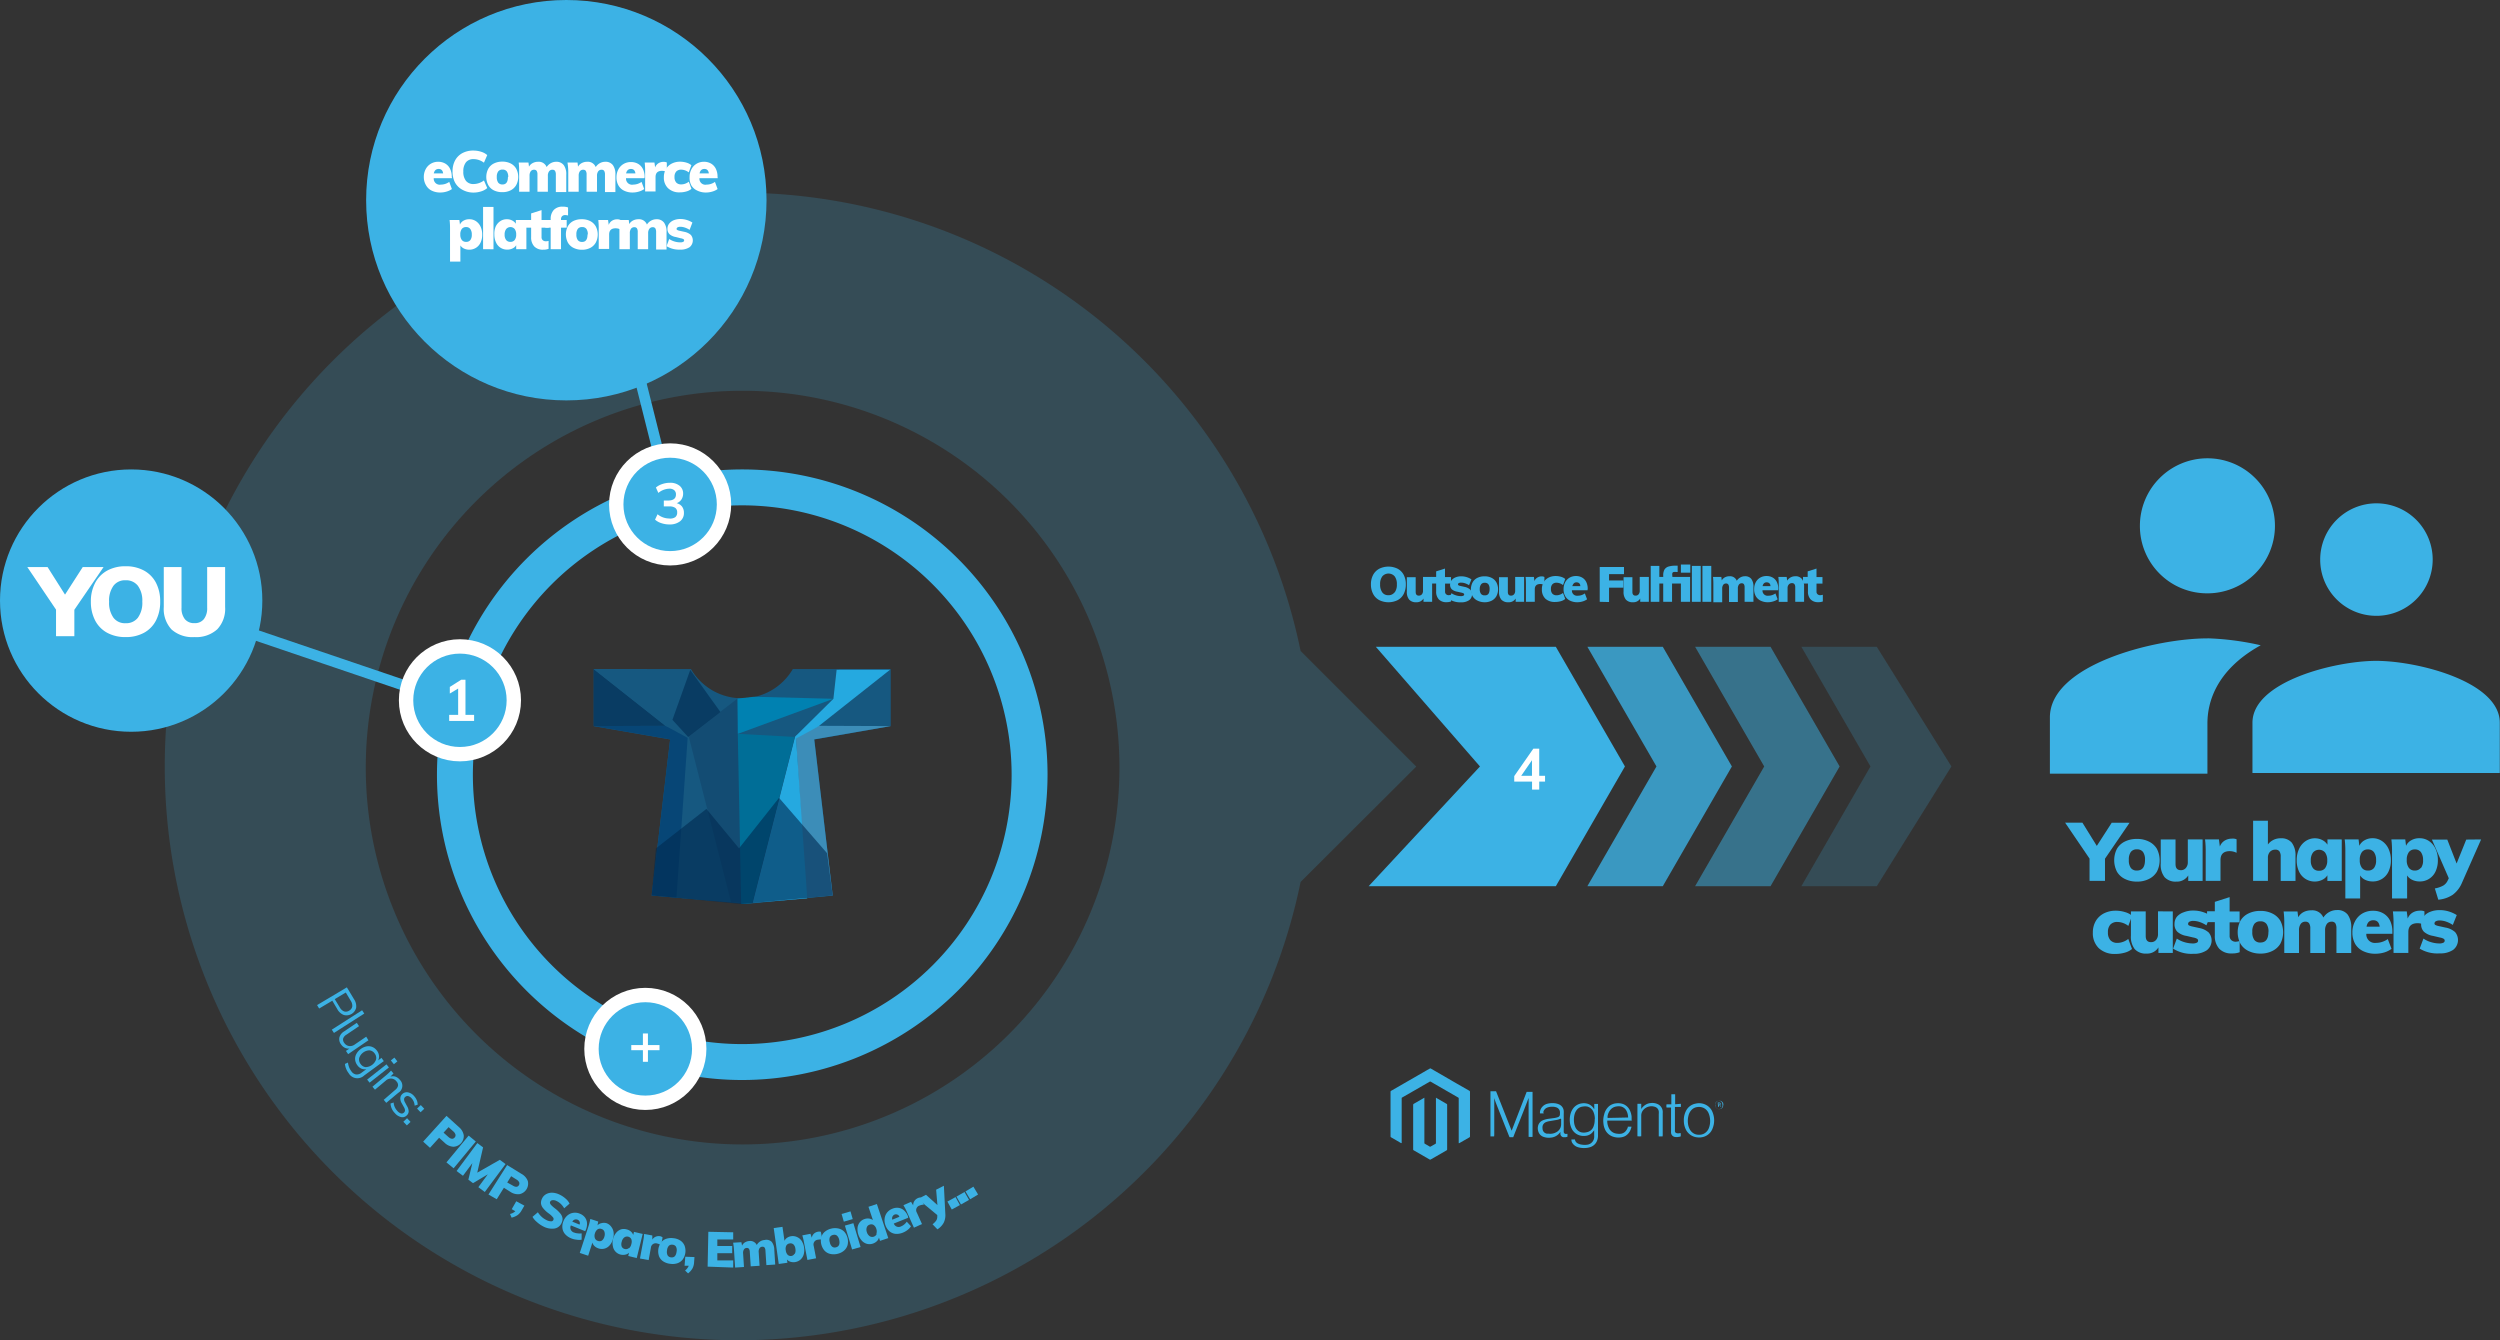 <?xml version="1.0" encoding="UTF-8" standalone="no"?>
<svg
   viewBox="0 0 348.03 186.6"
   version="1.1"
   id="svg134"
   sodipodi:docname="diagram_new.svg"
   inkscape:version="1.3 (0e150ed6c4, 2023-07-21)"
   xmlns:inkscape="http://www.inkscape.org/namespaces/inkscape"
   xmlns:sodipodi="http://sodipodi.sourceforge.net/DTD/sodipodi-0.dtd"
   xmlns="http://www.w3.org/2000/svg"
   xmlns:svg="http://www.w3.org/2000/svg"
   xmlns:rdf="http://www.w3.org/1999/02/22-rdf-syntax-ns#"
   xmlns:cc="http://creativecommons.org/ns#"
   xmlns:dc="http://purl.org/dc/elements/1.1/">
  <rect x="0" y="0" width="348.03" height="186.6" fill="#333333" stroke="none"/>
  <sodipodi:namedview
     id="namedview134"
     pagecolor="#ffffff"
     bordercolor="#000000"
     borderopacity="0.25"
     inkscape:showpageshadow="2"
     inkscape:pageopacity="0.0"
     inkscape:pagecheckerboard="0"
     inkscape:deskcolor="#d1d1d1"
     inkscape:zoom="3.8128897"
     inkscape:cx="174.015"
     inkscape:cy="93.236371"
     inkscape:window-width="1800"
     inkscape:window-height="1055"
     inkscape:window-x="-8"
     inkscape:window-y="-8"
     inkscape:window-maximized="1"
     inkscape:current-layer="Layer_1-2" />
  <defs
     id="defs1">
    <style
       id="style1">.cls-1,.cls-2,.cls-4,.cls-5,.cls-6{fill:#3cb2e5;}.cls-1{opacity:0.2;}.cls-3{fill:#fff;}.cls-4{opacity:0.8;}.cls-5{opacity:0.5;}.cls-6{stroke:#fff;stroke-miterlimit:10;stroke-width:2px;}.cls-7{fill:#165880;}.cls-8{fill:#074676;}.cls-9{fill:#3c8db8;}.cls-10{fill:#808184;}.cls-11{fill:#002a50;opacity:0.6;}.cls-12{fill:#25a9e0;}.cls-13{fill:#134c73;}.cls-14{fill:#006e97;}.cls-15{fill:#0081b1;}</style>
  </defs>
  <title
     id="title1">diagram_1</title>
  <g
     id="Layer_2"
     data-name="Layer 2">
    <g
       id="Layer_1-2"
       data-name="Layer 1">
      <path
         class="cls-1"
         d="M197.16,106.72l-16.1-16.1,0,0a79.88,79.88,0,1,0,0,32.16l0,0Zm-93.78,52.6a52.46,52.46,0,1,1,52.46-52.46A52.46,52.46,0,0,1,103.38,159.32Z"
         id="path1" />
      <circle
         class="cls-2"
         cx="18.26"
         cy="83.61"
         r="18.26"
         id="circle1" />
      <circle
         class="cls-2"
         cx="78.84"
         cy="27.87"
         r="27.87"
         id="circle2" />
      <path
         class="cls-3"
         d="M14.42,78.94l-4.07,5.95v3.68H7.8V84.87l-4-5.93H6.62l2.43,3.84,2.47-3.84Z"
         id="path2" />
      <path
         class="cls-3"
         d="M14.92,88.09a4.09,4.09,0,0,1-1.68-1.72,5.58,5.58,0,0,1-.59-2.62,5.44,5.44,0,0,1,.6-2.61,4.16,4.16,0,0,1,1.68-1.71,5.21,5.21,0,0,1,2.56-.6,5.21,5.21,0,0,1,2.56.6,4.07,4.07,0,0,1,1.67,1.71,5.54,5.54,0,0,1,.58,2.61,5.62,5.62,0,0,1-.58,2.62,4.05,4.05,0,0,1-1.67,1.72,5.22,5.22,0,0,1-2.56.6A5.26,5.26,0,0,1,14.92,88.09ZM19.19,86a3.53,3.53,0,0,0,.62-2.24,3.48,3.48,0,0,0-.62-2.22,2.06,2.06,0,0,0-1.7-.76,2,2,0,0,0-1.69.76,3.5,3.5,0,0,0-.61,2.23A3.55,3.55,0,0,0,15.8,86a2,2,0,0,0,1.69.76A2.05,2.05,0,0,0,19.19,86Z"
         id="path3" />
      <path
         class="cls-3"
         d="M23.88,87.63a4.18,4.18,0,0,1-1.08-3.12V78.94h2.47V84.6a2.42,2.42,0,0,0,.47,1.6,1.65,1.65,0,0,0,1.33.55,1.59,1.59,0,0,0,1.31-.56,2.44,2.44,0,0,0,.46-1.59V78.94h2.5v5.57a4.14,4.14,0,0,1-1.1,3.1,4.35,4.35,0,0,1-3.17,1.08A4.38,4.38,0,0,1,23.88,87.63Z"
         id="path4" />
      <path
         class="cls-3"
         d="M62.93,24.81H60.38a.84.84,0,0,0,1,.89,2,2,0,0,0,.61-.1,2.09,2.09,0,0,0,.55-.28l.37,1a2.35,2.35,0,0,1-.74.35,3,3,0,0,1-.86.13,2.66,2.66,0,0,1-1.21-.26,1.8,1.8,0,0,1-.78-.73A2.23,2.23,0,0,1,59,24.65a2.3,2.3,0,0,1,.26-1.1,1.92,1.92,0,0,1,.72-.76A2,2,0,0,1,61,22.52a1.94,1.94,0,0,1,1,.26,1.69,1.69,0,0,1,.66.73,2.51,2.51,0,0,1,.23,1.11Zm-2.54-.67h1.3q-.08-.62-.62-.62T60.39,24.13Z"
         id="path5" />
      <path
         class="cls-3"
         d="M64.34,26.4a2.5,2.5,0,0,1-1-1A3.2,3.2,0,0,1,63,23.84a3.16,3.16,0,0,1,.36-1.52,2.51,2.51,0,0,1,1-1,3.16,3.16,0,0,1,1.55-.36,3.51,3.51,0,0,1,1.08.17,2.28,2.28,0,0,1,.84.46l-.46,1.06a2.43,2.43,0,0,0-1.44-.5,1.31,1.31,0,0,0-1.06.44,2,2,0,0,0-.37,1.29,2,2,0,0,0,.37,1.3,1.3,1.3,0,0,0,1.06.44,2.43,2.43,0,0,0,1.44-.5l.46,1.06a2.31,2.31,0,0,1-.84.46,3.54,3.54,0,0,1-1.08.17A3.15,3.15,0,0,1,64.34,26.4Z"
         id="path6" />
      <path
         class="cls-3"
         d="M68.75,26.5a1.81,1.81,0,0,1-.78-.74,2.47,2.47,0,0,1,0-2.26,1.81,1.81,0,0,1,.78-.74,2.58,2.58,0,0,1,1.18-.26,2.51,2.51,0,0,1,1.17.26,1.85,1.85,0,0,1,.77.74,2.45,2.45,0,0,1,0,2.25,1.84,1.84,0,0,1-.77.74,2.5,2.5,0,0,1-1.17.26A2.58,2.58,0,0,1,68.75,26.5Zm2-1.86a1.26,1.26,0,0,0-.2-.78.7.7,0,0,0-.59-.25.72.72,0,0,0-.6.25,1.25,1.25,0,0,0-.2.78,1.27,1.27,0,0,0,.2.79.72.72,0,0,0,.6.25Q70.71,25.68,70.71,24.64Z"
         id="path7" />
      <path
         class="cls-3"
         d="M78.49,23a2.12,2.12,0,0,1,.34,1.32v2.42H77.38V24.31a1,1,0,0,0-.11-.52.41.41,0,0,0-.36-.16.55.55,0,0,0-.47.22,1,1,0,0,0-.17.63v2.21H74.82V24.31a.93.93,0,0,0-.11-.52.41.41,0,0,0-.36-.16.55.55,0,0,0-.47.22,1.05,1.05,0,0,0-.16.63v2.21H72.27V23.8a9.45,9.45,0,0,0-.06-1.17h1.36l.07.57a1.25,1.25,0,0,1,.52-.5,1.6,1.6,0,0,1,.76-.18,1.17,1.17,0,0,1,1.18.74,1.59,1.59,0,0,1,.57-.54,1.55,1.55,0,0,1,.77-.2A1.25,1.25,0,0,1,78.49,23Z"
         id="path8" />
      <path
         class="cls-3"
         d="M85.33,23a2.12,2.12,0,0,1,.34,1.32v2.42H84.22V24.31a1,1,0,0,0-.11-.52.41.41,0,0,0-.36-.16.55.55,0,0,0-.47.22,1,1,0,0,0-.17.63v2.21H81.66V24.31a.93.93,0,0,0-.11-.52.41.41,0,0,0-.36-.16.55.55,0,0,0-.47.22,1.05,1.05,0,0,0-.16.63v2.21H79.11V23.8A9.45,9.45,0,0,0,79,22.63H80.4l.07.57a1.25,1.25,0,0,1,.52-.5,1.6,1.6,0,0,1,.76-.18,1.17,1.17,0,0,1,1.18.74,1.59,1.59,0,0,1,.57-.54,1.55,1.55,0,0,1,.77-.2A1.25,1.25,0,0,1,85.33,23Z"
         id="path9" />
      <path
         class="cls-3"
         d="M89.7,24.81H87.15a.84.84,0,0,0,1,.89,2,2,0,0,0,.61-.1,2.09,2.09,0,0,0,.55-.28l.37,1a2.35,2.35,0,0,1-.74.35,3,3,0,0,1-.86.13,2.66,2.66,0,0,1-1.21-.26,1.8,1.8,0,0,1-.78-.73,2.23,2.23,0,0,1-.27-1.12,2.3,2.3,0,0,1,.26-1.1,1.92,1.92,0,0,1,.72-.76,2,2,0,0,1,1.05-.27,1.94,1.94,0,0,1,1,.26,1.69,1.69,0,0,1,.66.73,2.51,2.51,0,0,1,.23,1.11Zm-2.54-.67h1.3q-.08-.62-.62-.62T87.16,24.13Z"
         id="path10" />
      <path
         class="cls-3"
         d="M92.83,22.62v1.32a1.57,1.57,0,0,0-.66-.16q-.91,0-.91.87v2H89.81V23.8a9.45,9.45,0,0,0-.06-1.17h1.36l.09.68a1.13,1.13,0,0,1,.46-.58,1.33,1.33,0,0,1,.72-.2A1,1,0,0,1,92.83,22.62Z"
         id="path11" />
      <path
         class="cls-3"
         d="M93,26.2a2,2,0,0,1-.58-1.53,2.2,2.2,0,0,1,.28-1.13,2,2,0,0,1,.8-.76,2.52,2.52,0,0,1,1.18-.27,3,3,0,0,1,.88.13,1.87,1.87,0,0,1,.69.36l-.37,1a1.7,1.7,0,0,0-.5-.28,1.62,1.62,0,0,0-.55-.1.9.9,0,0,0-.69.26,1.08,1.08,0,0,0-.24.76,1.1,1.1,0,0,0,.24.77.9.9,0,0,0,.7.26,1.59,1.59,0,0,0,.55-.1,1.72,1.72,0,0,0,.5-.28l.37,1a1.82,1.82,0,0,1-.7.36,3.26,3.26,0,0,1-.93.13A2.24,2.24,0,0,1,93,26.2Z"
         id="path12" />
      <path
         class="cls-3"
         d="M99.92,24.81H97.37a.83.83,0,0,0,1,.89,1.94,1.94,0,0,0,.61-.1,2.09,2.09,0,0,0,.55-.28l.37,1a2.34,2.34,0,0,1-.74.35,3,3,0,0,1-.86.13A2.67,2.67,0,0,1,97,26.5a1.81,1.81,0,0,1-.78-.73A2.24,2.24,0,0,1,96,24.65a2.28,2.28,0,0,1,.26-1.1,1.91,1.91,0,0,1,.72-.76A2,2,0,0,1,98,22.52a1.94,1.94,0,0,1,1,.26,1.7,1.7,0,0,1,.66.73,2.51,2.51,0,0,1,.23,1.11Zm-2.54-.67h1.3q-.08-.62-.62-.62T97.39,24.13Z"
         id="path13" />
      <path
         class="cls-3"
         d="M66.26,30.79a1.84,1.84,0,0,1,.64.76,2.58,2.58,0,0,1,.23,1.12,2.52,2.52,0,0,1-.23,1.1,1.7,1.7,0,0,1-.64.73,1.72,1.72,0,0,1-.94.26,1.68,1.68,0,0,1-.73-.16,1.17,1.17,0,0,1-.5-.44v2.26H62.65V31.8a9.66,9.66,0,0,0-.06-1.17h1.36l.08.63a1.18,1.18,0,0,1,.5-.54,1.56,1.56,0,0,1,.8-.2A1.64,1.64,0,0,1,66.26,30.79Zm-.78,2.63a1.2,1.2,0,0,0,.2-.75,1.29,1.29,0,0,0-.2-.78.69.69,0,0,0-.59-.28.72.72,0,0,0-.6.26,1.24,1.24,0,0,0-.21.78,1.2,1.2,0,0,0,.21.76.72.72,0,0,0,.6.26A.7.7,0,0,0,65.48,33.42Z"
         id="path14" />
      <path
         class="cls-3"
         d="M67.25,34.69V28.81H68.7v5.89Z"
         id="path15" />
      <path
         class="cls-3"
         d="M73.28,30.63v4.06H71.86v-.55a1.2,1.2,0,0,1-.51.45,1.66,1.66,0,0,1-.74.16,1.67,1.67,0,0,1-1.56-1,2.53,2.53,0,0,1-.23-1.1A2.58,2.58,0,0,1,69,31.55a1.84,1.84,0,0,1,.64-.76,1.62,1.62,0,0,1,.92-.27,1.57,1.57,0,0,1,.73.17,1.31,1.31,0,0,1,.52.46v-.52Zm-1.63,2.78a1.2,1.2,0,0,0,.21-.76,1.24,1.24,0,0,0-.21-.77.78.78,0,0,0-1.18,0,1.24,1.24,0,0,0-.22.78,1.17,1.17,0,0,0,.21.75.72.72,0,0,0,.6.26A.71.71,0,0,0,71.65,33.41Z"
         id="path16" />
      <path
         class="cls-3"
         d="M76.37,33.54v1.1a2,2,0,0,1-.75.12,1.62,1.62,0,0,1-1.25-.46A1.83,1.83,0,0,1,73.94,33V31.69h-.76V30.63h.76v-.92l1.45-.46v1.38h1v1.06h-1V33a.55.55,0,0,0,.17.44.64.64,0,0,0,.43.15A2.06,2.06,0,0,0,76.37,33.54Z"
         id="path17" />
      <path
         class="cls-3"
         d="M78.27,30.08a.57.57,0,0,0-.17.45v.1h.79v1.06h-.79v3H76.66v-3h-.74V30.63h.74v-.11a1.83,1.83,0,0,1,.43-1.29,1.61,1.61,0,0,1,1.24-.46,2.12,2.12,0,0,1,.75.11V30a1.72,1.72,0,0,0-.38-.06A.62.62,0,0,0,78.27,30.08Z"
         id="path18" />
      <path
         class="cls-3"
         d="M79.83,34.5a1.82,1.82,0,0,1-.78-.74,2.48,2.48,0,0,1,0-2.26,1.82,1.82,0,0,1,.78-.74A2.58,2.58,0,0,1,81,30.52a2.51,2.51,0,0,1,1.17.26,1.86,1.86,0,0,1,.77.74,2.46,2.46,0,0,1,0,2.25,1.85,1.85,0,0,1-.77.74,2.5,2.5,0,0,1-1.17.26A2.58,2.58,0,0,1,79.83,34.5Zm2-1.86a1.26,1.26,0,0,0-.2-.78.7.7,0,0,0-.59-.25.72.72,0,0,0-.6.25,1.24,1.24,0,0,0-.2.78,1.26,1.26,0,0,0,.2.79.72.72,0,0,0,.6.25Q81.79,33.68,81.79,32.64Z"
         id="path19" />
      <path
         class="cls-3"
         d="M86.37,30.62v1.32a1.57,1.57,0,0,0-.66-.16q-.91,0-.91.87v2H83.35V31.8a9.45,9.45,0,0,0-.06-1.17h1.36l.09.68a1.13,1.13,0,0,1,.46-.58,1.33,1.33,0,0,1,.72-.2A1,1,0,0,1,86.37,30.62Z"
         id="path20" />
      <path
         class="cls-3"
         d="M92.45,31a2.12,2.12,0,0,1,.34,1.32v2.42H91.34V32.31a1,1,0,0,0-.11-.52.41.41,0,0,0-.36-.16.55.55,0,0,0-.47.22,1,1,0,0,0-.17.63v2.21H88.78V32.31a.93.93,0,0,0-.11-.52.41.41,0,0,0-.36-.16.55.55,0,0,0-.47.22,1.05,1.05,0,0,0-.16.63v2.21H86.23V31.8a9.45,9.45,0,0,0-.06-1.17h1.36l.07.57a1.25,1.25,0,0,1,.52-.5,1.6,1.6,0,0,1,.76-.18,1.17,1.17,0,0,1,1.18.74,1.59,1.59,0,0,1,.57-.54,1.55,1.55,0,0,1,.77-.2A1.25,1.25,0,0,1,92.45,31Z"
         id="path21" />
      <path
         class="cls-3"
         d="M92.79,34.27l.37-1a2.66,2.66,0,0,0,.74.35,2.86,2.86,0,0,0,.82.12.84.84,0,0,0,.38-.07.22.22,0,0,0,.14-.2.21.21,0,0,0-.1-.18,1.12,1.12,0,0,0-.38-.12L94.1,33a1.75,1.75,0,0,1-.9-.4,1,1,0,0,1-.28-.76,1.12,1.12,0,0,1,.23-.7,1.53,1.53,0,0,1,.64-.48,2.45,2.45,0,0,1,.95-.17,3,3,0,0,1,.86.13,3.24,3.24,0,0,1,.79.36L96,32a2.84,2.84,0,0,0-.66-.32,2,2,0,0,0-.63-.11.77.77,0,0,0-.38.08.24.24,0,0,0-.14.22.16.16,0,0,0,.08.14,1.15,1.15,0,0,0,.3.11l.68.15a1.89,1.89,0,0,1,.93.44A1.21,1.21,0,0,1,96,34.41a2.21,2.21,0,0,1-1.32.34A3.32,3.32,0,0,1,92.79,34.27Z"
         id="path22" />
      <path
         class="cls-2"
         d="M296.46,114.54l-3.42,5v3.09h-2.15v-3.1l-3.4-5h2.41l2,3.23,2.08-3.23Z"
         id="path23" />
      <path
         class="cls-2"
         d="M295.81,122.36a2.58,2.58,0,0,1-1.1-1,3.52,3.52,0,0,1,0-3.21,2.59,2.59,0,0,1,1.1-1,3.67,3.67,0,0,1,1.68-.36,3.57,3.57,0,0,1,1.67.37,2.64,2.64,0,0,1,1.1,1,3.49,3.49,0,0,1,0,3.2,2.64,2.64,0,0,1-1.1,1,3.57,3.57,0,0,1-1.67.37A3.66,3.66,0,0,1,295.81,122.36Zm2.8-2.65a1.8,1.8,0,0,0-.28-1.11,1,1,0,0,0-.84-.36,1,1,0,0,0-.85.36,1.78,1.78,0,0,0-.28,1.11,1.8,1.8,0,0,0,.28,1.12,1,1,0,0,0,.85.36Q298.61,121.19,298.61,119.71Z"
         id="path24" />
      <path
         class="cls-2"
         d="M306.63,116.86v5.78h-2v-.77a1.84,1.84,0,0,1-1.65.86,2.07,2.07,0,0,1-1.64-.61,2.78,2.78,0,0,1-.54-1.88v-3.38h2.06v3.43q0,.85.74.85a.88.88,0,0,0,.7-.31,1.2,1.2,0,0,0,.27-.82v-3.16Z"
         id="path25" />
      <path
         class="cls-2"
         d="M311.36,116.84v1.88a2.22,2.22,0,0,0-.94-.23q-1.3,0-1.3,1.24v2.9h-2.06v-4.12a13.53,13.53,0,0,0-.09-1.66h1.93l.13,1a1.61,1.61,0,0,1,.66-.82,1.89,1.89,0,0,1,1-.28A1.37,1.37,0,0,1,311.36,116.84Z"
         id="path26" />
      <path
         class="cls-2"
         d="M319.05,117.32a2.92,2.92,0,0,1,.51,1.87v3.45H317.5v-3.36a1.26,1.26,0,0,0-.18-.77.68.68,0,0,0-.57-.23,1,1,0,0,0-.75.31,1.18,1.18,0,0,0-.28.82v3.22h-2.06v-8.37h2.06v3.3a2.17,2.17,0,0,1,1.81-.86A1.86,1.86,0,0,1,319.05,117.32Z"
         id="path27" />
      <path
         class="cls-2"
         d="M326,116.86v5.78h-2v-.79a1.7,1.7,0,0,1-.73.64,2.35,2.35,0,0,1-1,.23,2.38,2.38,0,0,1-2.22-1.4,3.59,3.59,0,0,1-.32-1.56,3.66,3.66,0,0,1,.33-1.59,2.61,2.61,0,0,1,.91-1.08,2.31,2.31,0,0,1,1.31-.39,2.22,2.22,0,0,1,1,.24,1.86,1.86,0,0,1,.73.65v-.74Zm-2.32,4a1.71,1.71,0,0,0,.3-1.08,1.76,1.76,0,0,0-.3-1.1,1.11,1.11,0,0,0-1.68,0,1.77,1.77,0,0,0-.31,1.11,1.67,1.67,0,0,0,.3,1.06,1,1,0,0,0,.85.37A1,1,0,0,0,323.72,120.81Z"
         id="path28" />
      <path
         class="cls-2"
         d="M331.6,117.08a2.61,2.61,0,0,1,.91,1.08,3.67,3.67,0,0,1,.33,1.59,3.59,3.59,0,0,1-.32,1.56,2.38,2.38,0,0,1-2.24,1.4,2.38,2.38,0,0,1-1-.22,1.66,1.66,0,0,1-.72-.62v3.21h-2.06v-6.57a13.53,13.53,0,0,0-.09-1.66h1.93l.11.9a1.68,1.68,0,0,1,.72-.77,2.22,2.22,0,0,1,1.14-.29A2.32,2.32,0,0,1,331.6,117.08Zm-1.1,3.74a1.71,1.71,0,0,0,.28-1.07,1.84,1.84,0,0,0-.29-1.11,1,1,0,0,0-.84-.39,1,1,0,0,0-.85.38,1.76,1.76,0,0,0-.29,1.1,1.71,1.71,0,0,0,.29,1.08,1,1,0,0,0,.85.38A1,1,0,0,0,330.5,120.82Z"
         id="path29" />
      <path
         class="cls-2"
         d="M338.14,117.08a2.61,2.61,0,0,1,.91,1.08,3.67,3.67,0,0,1,.33,1.59,3.59,3.59,0,0,1-.32,1.56,2.38,2.38,0,0,1-2.24,1.4,2.38,2.38,0,0,1-1-.22,1.66,1.66,0,0,1-.72-.62v3.21H333v-6.57a13.53,13.53,0,0,0-.09-1.66h1.93l.11.9a1.68,1.68,0,0,1,.72-.77,2.22,2.22,0,0,1,1.14-.29A2.32,2.32,0,0,1,338.14,117.08Zm-1.1,3.74a1.71,1.71,0,0,0,.28-1.07,1.84,1.84,0,0,0-.29-1.11,1,1,0,0,0-.84-.39,1,1,0,0,0-.85.38,1.76,1.76,0,0,0-.29,1.1,1.71,1.71,0,0,0,.29,1.08,1,1,0,0,0,.85.38A1,1,0,0,0,337,120.82Z"
         id="path30" />
      <path
         class="cls-2"
         d="M345.4,116.86l-2.65,6a4,4,0,0,1-1.31,1.71,4.28,4.28,0,0,1-2,.68l-.48-1.57a3.67,3.67,0,0,0,1.19-.41,1.58,1.58,0,0,0,.6-.69l.15-.32-2.35-5.38h2.14l1.3,3.33,1.34-3.33Z"
         id="path31" />
      <path
         class="cls-2"
         d="M292.18,132a2.87,2.87,0,0,1-.83-2.17,3.14,3.14,0,0,1,.4-1.6,2.77,2.77,0,0,1,1.13-1.07,3.58,3.58,0,0,1,1.68-.38,4.26,4.26,0,0,1,1.25.19,2.65,2.65,0,0,1,1,.51l-.52,1.42a2.43,2.43,0,0,0-.72-.4,2.3,2.3,0,0,0-.78-.15,1.28,1.28,0,0,0-1,.36,1.53,1.53,0,0,0-.34,1.08,1.57,1.57,0,0,0,.34,1.1,1.28,1.28,0,0,0,1,.37,2.26,2.26,0,0,0,.78-.15,2.45,2.45,0,0,0,.71-.4l.52,1.4a2.6,2.6,0,0,1-1,.51,4.7,4.7,0,0,1-1.33.18A3.19,3.19,0,0,1,292.18,132Z"
         id="path32" />
      <path
         class="cls-2"
         d="M302.48,126.88v5.78h-2v-.77a1.84,1.84,0,0,1-1.65.86,2.07,2.07,0,0,1-1.64-.61,2.78,2.78,0,0,1-.54-1.88v-3.38h2.06v3.43q0,.85.74.85a.88.88,0,0,0,.7-.31,1.2,1.2,0,0,0,.27-.82v-3.16Z"
         id="path33" />
      <path
         class="cls-2"
         d="M302.52,132.06l.52-1.4a3.74,3.74,0,0,0,1.06.5,4.06,4.06,0,0,0,1.16.18,1.2,1.2,0,0,0,.55-.1.31.31,0,0,0,.19-.29.3.3,0,0,0-.14-.26,1.62,1.62,0,0,0-.54-.18l-.93-.22a2.51,2.51,0,0,1-1.28-.58,1.47,1.47,0,0,1-.39-1.09,1.59,1.59,0,0,1,.33-1A2.17,2.17,0,0,1,304,127a3.47,3.47,0,0,1,1.35-.24,4.23,4.23,0,0,1,1.23.18,4.57,4.57,0,0,1,1.13.51l-.55,1.37a4.07,4.07,0,0,0-.93-.46,2.84,2.84,0,0,0-.9-.16,1.11,1.11,0,0,0-.53.11.34.34,0,0,0-.19.31.23.23,0,0,0,.11.2,1.61,1.61,0,0,0,.43.15l1,.22a2.69,2.69,0,0,1,1.33.63,1.72,1.72,0,0,1-.27,2.47,3.14,3.14,0,0,1-1.87.49A4.73,4.73,0,0,1,302.52,132.06Z"
         id="path34" />
      <path
         class="cls-2"
         d="M311.79,131v1.56a2.86,2.86,0,0,1-1.07.17,2.3,2.3,0,0,1-1.78-.66,2.6,2.6,0,0,1-.61-1.83v-1.87h-1.08v-1.51h1.08v-1.31l2.06-.66v2h1.39v1.51h-1.39v1.87a.77.77,0,0,0,.25.62.9.9,0,0,0,.61.21A2.9,2.9,0,0,0,311.79,131Z"
         id="path35" />
      <path
         class="cls-2"
         d="M313,132.38a2.58,2.58,0,0,1-1.1-1,3.52,3.52,0,0,1,0-3.21,2.59,2.59,0,0,1,1.1-1,3.67,3.67,0,0,1,1.68-.36,3.57,3.57,0,0,1,1.67.37,2.64,2.64,0,0,1,1.1,1,3.49,3.49,0,0,1,0,3.2,2.64,2.64,0,0,1-1.1,1,3.57,3.57,0,0,1-1.67.37A3.66,3.66,0,0,1,313,132.38Zm2.8-2.65a1.8,1.8,0,0,0-.28-1.11,1,1,0,0,0-.84-.36,1,1,0,0,0-.85.36,1.78,1.78,0,0,0-.28,1.11,1.8,1.8,0,0,0,.28,1.12,1,1,0,0,0,.85.36Q315.79,131.21,315.79,129.73Z"
         id="path36" />
      <path
         class="cls-2"
         d="M326.84,127.34a3,3,0,0,1,.48,1.88v3.45h-2.06v-3.39a1.37,1.37,0,0,0-.15-.74.58.58,0,0,0-.52-.23.79.79,0,0,0-.67.32,1.47,1.47,0,0,0-.24.9v3.14h-2.06v-3.39a1.32,1.32,0,0,0-.16-.74.58.58,0,0,0-.51-.23.77.77,0,0,0-.67.32,1.49,1.49,0,0,0-.23.9v3.14H318v-4.12a13.53,13.53,0,0,0-.09-1.66h1.93l.1.81a1.78,1.78,0,0,1,.73-.72,2.28,2.28,0,0,1,1.09-.25,1.66,1.66,0,0,1,1.68,1,2.28,2.28,0,0,1,.81-.76,2.21,2.21,0,0,1,1.1-.28A1.77,1.77,0,0,1,326.84,127.34Z"
         id="path37" />
      <path
         class="cls-2"
         d="M333.05,130h-3.63a1.19,1.19,0,0,0,1.35,1.26,2.75,2.75,0,0,0,.86-.14,2.91,2.91,0,0,0,.78-.39l.52,1.36a3.34,3.34,0,0,1-1,.5,4.32,4.32,0,0,1-1.23.18,3.79,3.79,0,0,1-1.72-.36,2.57,2.57,0,0,1-1.11-1,3.17,3.17,0,0,1-.39-1.6,3.25,3.25,0,0,1,.37-1.56,2.7,2.7,0,0,1,1-1.07,2.88,2.88,0,0,1,1.5-.39,2.77,2.77,0,0,1,1.43.36,2.4,2.4,0,0,1,.94,1,3.56,3.56,0,0,1,.33,1.58Zm-3.61-1h1.84q-.11-.89-.89-.89T329.45,129Z"
         id="path38" />
      <path
         class="cls-2"
         d="M337.51,126.87v1.88a2.22,2.22,0,0,0-.94-.23q-1.3,0-1.3,1.24v2.9h-2.06v-4.12a13.53,13.53,0,0,0-.09-1.66h1.93l.13,1a1.61,1.61,0,0,1,.66-.82,1.89,1.89,0,0,1,1-.28A1.37,1.37,0,0,1,337.51,126.87Z"
         id="path39" />
      <path
         class="cls-2"
         d="M336.85,132.06l.52-1.4a3.74,3.74,0,0,0,1.06.5,4.06,4.06,0,0,0,1.16.18,1.2,1.2,0,0,0,.55-.1.31.31,0,0,0,.19-.29.3.3,0,0,0-.14-.26,1.62,1.62,0,0,0-.54-.18l-.93-.22a2.51,2.51,0,0,1-1.28-.58,1.47,1.47,0,0,1-.39-1.09,1.59,1.59,0,0,1,.33-1,2.17,2.17,0,0,1,.92-.68,3.47,3.47,0,0,1,1.35-.24,4.23,4.23,0,0,1,1.23.18,4.57,4.57,0,0,1,1.13.51l-.55,1.37a4.07,4.07,0,0,0-.93-.46,2.84,2.84,0,0,0-.9-.16,1.11,1.11,0,0,0-.53.11.34.34,0,0,0-.19.31.23.23,0,0,0,.11.2,1.61,1.61,0,0,0,.43.15l1,.22a2.69,2.69,0,0,1,1.33.63,1.72,1.72,0,0,1-.27,2.47,3.14,3.14,0,0,1-1.87.49A4.73,4.73,0,0,1,336.85,132.06Z"
         id="path40" />
      <path
         class="cls-2"
         d="M192,83.54a2.05,2.05,0,0,1-.85-.87,2.81,2.81,0,0,1-.3-1.32,2.75,2.75,0,0,1,.3-1.31,2.1,2.1,0,0,1,.85-.86,2.9,2.9,0,0,1,2.58,0,2.05,2.05,0,0,1,.84.86,2.79,2.79,0,0,1,.29,1.31,2.83,2.83,0,0,1-.29,1.32,2,2,0,0,1-.84.87,2.91,2.91,0,0,1-2.58,0Zm2.15-1.06a1.78,1.78,0,0,0,.31-1.13,1.75,1.75,0,0,0-.31-1.12,1.14,1.14,0,0,0-1.71,0,1.77,1.77,0,0,0-.31,1.12,1.79,1.79,0,0,0,.31,1.13,1,1,0,0,0,.85.38A1,1,0,0,0,194.12,82.48Z"
         id="path41" />
      <path
         class="cls-2"
         d="M199.37,80.32v3.46h-1.2v-.46a1.1,1.1,0,0,1-1,.52,1.24,1.24,0,0,1-1-.37,1.66,1.66,0,0,1-.32-1.12v-2h1.23v2.06q0,.51.44.51a.53.53,0,0,0,.42-.18.72.72,0,0,0,.16-.49V80.32Z"
         id="path42" />
      <path
         class="cls-2"
         d="M202,82.8v.93a1.71,1.71,0,0,1-.64.1,1.38,1.38,0,0,1-1.07-.4,1.55,1.55,0,0,1-.36-1.1V81.23h-.65v-.91h.65v-.78l1.23-.39v1.18H202v.91h-.83v1.12a.46.46,0,0,0,.15.37.54.54,0,0,0,.36.13A1.75,1.75,0,0,0,202,82.8Z"
         id="path43" />
      <path
         class="cls-2"
         d="M201.75,83.42l.31-.84a2.27,2.27,0,0,0,.63.3,2.43,2.43,0,0,0,.69.11.71.71,0,0,0,.33-.06.19.19,0,0,0,.12-.17.18.18,0,0,0-.08-.15,1,1,0,0,0-.32-.11l-.56-.13a1.5,1.5,0,0,1-.77-.34.88.88,0,0,1-.23-.65,1,1,0,0,1,.2-.59,1.3,1.3,0,0,1,.55-.41,2.08,2.08,0,0,1,.81-.15,2.54,2.54,0,0,1,.74.11,2.73,2.73,0,0,1,.67.31l-.33.82a2.44,2.44,0,0,0-.56-.27,1.7,1.7,0,0,0-.54-.09.66.66,0,0,0-.32.06.2.2,0,0,0-.12.19.13.13,0,0,0,.07.12.94.94,0,0,0,.26.09l.58.13a1.6,1.6,0,0,1,.79.38,1,1,0,0,1-.16,1.48,1.88,1.88,0,0,1-1.12.29A2.83,2.83,0,0,1,201.75,83.42Z"
         id="path44" />
      <path
         class="cls-2"
         d="M205.7,83.62A1.55,1.55,0,0,1,205,83a2.1,2.1,0,0,1,0-1.92,1.55,1.55,0,0,1,.66-.63,2.21,2.21,0,0,1,1-.22,2.13,2.13,0,0,1,1,.22,1.58,1.58,0,0,1,.66.63,2.09,2.09,0,0,1,0,1.91,1.58,1.58,0,0,1-.66.63,2.13,2.13,0,0,1-1,.22A2.21,2.21,0,0,1,205.7,83.62ZM207.37,82a1.08,1.08,0,0,0-.17-.66.6.6,0,0,0-.5-.21.61.61,0,0,0-.51.21A1.06,1.06,0,0,0,206,82a1.07,1.07,0,0,0,.17.67.61.61,0,0,0,.51.21Q207.37,82.92,207.37,82Z"
         id="path45" />
      <path
         class="cls-2"
         d="M212.17,80.32v3.46H211v-.46a1.1,1.1,0,0,1-1,.52,1.24,1.24,0,0,1-1-.37,1.66,1.66,0,0,1-.32-1.12v-2h1.23v2.06q0,.51.44.51a.53.53,0,0,0,.42-.18.72.72,0,0,0,.16-.49V80.32Z"
         id="path46" />
      <path
         class="cls-2"
         d="M215,80.32v1.12a1.33,1.33,0,0,0-.56-.14q-.78,0-.78.74v1.74h-1.23V81.32a8.13,8.13,0,0,0-.05-1h1.16l.07.58a1,1,0,0,1,.4-.49,1.12,1.12,0,0,1,.61-.17A.82.82,0,0,1,215,80.32Z"
         id="path47" />
      <path
         class="cls-2"
         d="M215.15,83.36a1.72,1.72,0,0,1-.5-1.3,1.87,1.87,0,0,1,.24-1,1.65,1.65,0,0,1,.68-.64,2.14,2.14,0,0,1,1-.23,2.57,2.57,0,0,1,.75.11,1.57,1.57,0,0,1,.58.3l-.31.85a1.44,1.44,0,0,0-.43-.24,1.39,1.39,0,0,0-.47-.09.76.76,0,0,0-.58.22.91.91,0,0,0-.2.65.93.93,0,0,0,.2.66.76.76,0,0,0,.59.22,1.34,1.34,0,0,0,.47-.09,1.45,1.45,0,0,0,.42-.24l.31.84a1.56,1.56,0,0,1-.6.31,2.78,2.78,0,0,1-.79.11A1.91,1.91,0,0,1,215.15,83.36Z"
         id="path48" />
      <path
         class="cls-2"
         d="M221,82.17h-2.17a.71.71,0,0,0,.81.76,1.64,1.64,0,0,0,.52-.08,1.78,1.78,0,0,0,.47-.24l.31.82a2,2,0,0,1-.63.3,2.56,2.56,0,0,1-.74.11,2.28,2.28,0,0,1-1-.22,1.55,1.55,0,0,1-.67-.62,1.9,1.9,0,0,1-.23-1,2,2,0,0,1,.22-.94,1.63,1.63,0,0,1,.61-.64,1.73,1.73,0,0,1,.9-.23,1.66,1.66,0,0,1,.86.22,1.44,1.44,0,0,1,.57.62,2.14,2.14,0,0,1,.2.94Zm-2.16-.57H220c0-.35-.22-.53-.53-.53S219,81.25,218.88,81.6Z"
         id="path49" />
      <path
         class="cls-2"
         d="M222.7,83.78V78.93h3.38v1H224v.88h2v1h-2v2Z"
         id="path50" />
      <path
         class="cls-2"
         d="M229.54,80.32v3.46h-1.2v-.46a1.1,1.1,0,0,1-1,.52,1.24,1.24,0,0,1-1-.37,1.66,1.66,0,0,1-.32-1.12v-2h1.23v2.06q0,.51.44.51a.53.53,0,0,0,.42-.18.72.72,0,0,0,.16-.49V80.32Z"
         id="path51" />
      <path
         class="cls-2"
         d="M229.8,83.78v-5H231v5Z"
         id="path52" />
      <path
         class="cls-2"
         d="M232.82,80.32h2.46v3.46H234V81.23h-1.23v2.55h-1.23V81.23h-.65v-.91h.65v-.21a1.65,1.65,0,0,1,.17-.81,1,1,0,0,1,.54-.42,3.2,3.2,0,0,1,1-.13h.3v.88h-.16a1.44,1.44,0,0,0-.41,0,.26.26,0,0,0-.17.16,1.05,1.05,0,0,0,0,.37ZM234,78.59h1.31v1.13H234Z"
         id="path53" />
      <path
         class="cls-2"
         d="M235.53,83.78v-5h1.23v5Z"
         id="path54" />
      <path
         class="cls-2"
         d="M237,83.78v-5h1.23v5Z"
         id="path55" />
      <path
         class="cls-2"
         d="M243.81,80.6a1.8,1.8,0,0,1,.29,1.12v2.06h-1.23v-2a.82.82,0,0,0-.09-.44.35.35,0,0,0-.31-.14.47.47,0,0,0-.4.19.89.89,0,0,0-.14.54v1.88h-1.23v-2a.79.79,0,0,0-.1-.44.35.35,0,0,0-.31-.14.46.46,0,0,0-.4.19.9.9,0,0,0-.14.54v1.88h-1.23V81.32a8.13,8.13,0,0,0-.05-1h1.16l.06.48a1.06,1.06,0,0,1,.44-.43,1.37,1.37,0,0,1,.65-.15,1,1,0,0,1,1,.63,1.36,1.36,0,0,1,.49-.46,1.31,1.31,0,0,1,.66-.17A1.06,1.06,0,0,1,243.81,80.6Z"
         id="path56" />
      <path
         class="cls-2"
         d="M247.53,82.17h-2.17a.71.71,0,0,0,.81.76,1.64,1.64,0,0,0,.52-.08,1.78,1.78,0,0,0,.47-.24l.31.82a2,2,0,0,1-.63.3,2.56,2.56,0,0,1-.74.11,2.28,2.28,0,0,1-1-.22,1.55,1.55,0,0,1-.67-.62,1.9,1.9,0,0,1-.23-1,2,2,0,0,1,.22-.94,1.63,1.63,0,0,1,.61-.64,1.73,1.73,0,0,1,.9-.23,1.66,1.66,0,0,1,.86.22,1.44,1.44,0,0,1,.57.62,2.14,2.14,0,0,1,.2.94Zm-2.16-.57h1.1c0-.35-.22-.53-.53-.53S245.45,81.25,245.37,81.6Z"
         id="path57" />
      <path
         class="cls-2"
         d="M250.85,80.6a1.75,1.75,0,0,1,.3,1.12v2.06h-1.23v-2a.76.76,0,0,0-.11-.46.41.41,0,0,0-.34-.14.58.58,0,0,0-.45.19.71.71,0,0,0-.17.49v1.93h-1.23V81.32a8.13,8.13,0,0,0-.05-1h1.16l.06.51a1.36,1.36,0,0,1,.49-.45,1.38,1.38,0,0,1,.66-.16A1.11,1.11,0,0,1,250.85,80.6Z"
         id="path58" />
      <path
         class="cls-2"
         d="M253.76,82.8v.93a1.71,1.71,0,0,1-.64.1,1.38,1.38,0,0,1-1.07-.4,1.55,1.55,0,0,1-.36-1.1V81.23H251v-.91h.65v-.78l1.23-.39v1.18h.83v.91h-.83v1.12a.46.46,0,0,0,.15.37.54.54,0,0,0,.36.13A1.75,1.75,0,0,0,253.76,82.8Z"
         id="path59" />
      <rect
         class="cls-2"
         x="33.76"
         y="92.47"
         width="32.01"
         height="1.5"
         transform="translate(32.63 -11.05) rotate(18.76)"
         id="rect59" />
      <rect
         class="cls-2"
         x="73.84"
         y="54.99"
         width="32.01"
         height="1.5"
         transform="translate(57.63 156.44) rotate(-104.08)"
         id="rect60" />
      <polygon
         class="cls-2"
         points="216.59 90.04 191.53 90.04 206.03 106.7 190.53 123.37 216.59 123.37 226.21 106.7 216.59 90.04"
         id="polygon60" />
      <polygon
         class="cls-4"
         points="231.48 90.04 220.98 90.04 230.6 106.7 220.98 123.37 231.48 123.37 241.1 106.7 231.48 90.04"
         id="polygon61" />
      <polygon
         class="cls-5"
         points="246.48 90.04 235.98 90.04 245.6 106.7 235.98 123.37 246.48 123.37 256.1 106.7 246.48 90.04"
         id="polygon62" />
      <polygon
         class="cls-1"
         points="261.27 90.04 250.77 90.04 260.39 106.7 250.77 123.37 261.27 123.37 271.66 106.7 261.27 90.04"
         id="polygon63" />
      <path
         class="cls-2"
         d="M103.33,150.35a42.5,42.5,0,1,1,42.5-42.5A42.55,42.55,0,0,1,103.33,150.35Zm0-80a37.5,37.5,0,1,0,37.5,37.5A37.54,37.54,0,0,0,103.33,70.35Z"
         id="path63" />
      <path
         class="cls-2"
         d="M330.8,85.73A7.83,7.83,0,1,0,323,77.9,7.81,7.81,0,0,0,330.8,85.73ZM307.3,82.6a9.4,9.4,0,1,0-9.4-9.4A9.36,9.36,0,0,0,307.3,82.6ZM330.8,92c-5.73,0-17.23,2.88-17.23,8.61v7H348v-7C348,94.88,336.53,92,330.8,92Zm-23.5-3.13c-7.3,0-21.93,3.67-21.93,11v7.83H307.3v-7c0-2.66,1-7.33,7.42-10.87A38.48,38.48,0,0,0,307.3,88.86Z"
         id="path64" />
      <circle
         class="cls-6"
         cx="64.03"
         cy="97.49"
         r="7.5"
         id="circle64" />
      <circle
         class="cls-6"
         cx="89.84"
         cy="146.02"
         r="7.5"
         id="circle65" />
      <circle
         class="cls-6"
         cx="93.29"
         cy="70.22"
         r="7.5"
         id="circle66" />
      <path
         class="cls-3"
         d="M64.8,99.52H66v.84H62.53v-.84h1.25V95.85l-1.16.7v-.92l1.58-1h.6Z"
         id="path66" />
      <path
         class="cls-3"
         d="M91.81,145.49v.71H90.2v1.62h-.7V146.2H87.88v-.71h1.62v-1.62h.7v1.62Z"
         id="path67" />
      <path
         class="cls-3"
         d="M94.94,70.51a1.44,1.44,0,0,1,.27.89,1.42,1.42,0,0,1-.55,1.18,2.32,2.32,0,0,1-1.48.43,3.51,3.51,0,0,1-1.11-.18,2.39,2.39,0,0,1-.88-.49l.35-.75a2.56,2.56,0,0,0,1.59.59A1.28,1.28,0,0,0,94,72a.79.79,0,0,0,.27-.66.74.74,0,0,0-.27-.64,1.4,1.4,0,0,0-.84-.2h-.75v-.82H93q1.1,0,1.1-.84a.75.75,0,0,0-.24-.6,1,1,0,0,0-.67-.21,2.51,2.51,0,0,0-1.54.59l-.34-.75a2.53,2.53,0,0,1,.87-.48,3.28,3.28,0,0,1,1.08-.18,2,2,0,0,1,1.34.41,1.36,1.36,0,0,1,.5,1.1,1.48,1.48,0,0,1-.24.82,1.35,1.35,0,0,1-.66.51A1.37,1.37,0,0,1,94.94,70.51Z"
         id="path68" />
      <path
         class="cls-3"
         d="M215.09,108v.81h-.81v1.11h-1v-1.11H210.8v-.77l2.66-3.82h.82V108Zm-3.32,0h1.5v-2.17Z"
         id="path69" />
      <path
         class="cls-2"
         d="M48.29,137.45l1,1.66a1.73,1.73,0,0,1,.29,1.19,1.39,1.39,0,0,1-1.71,1,1.73,1.73,0,0,1-.91-.81l-.7-1.18-1.83,1.09-.29-.48Zm-1,2.77a1.22,1.22,0,0,0,.61.58.83.83,0,0,0,.71-.11.82.82,0,0,0,.43-.57,1.24,1.24,0,0,0-.22-.81l-.68-1.14-1.54.92Z"
         id="path70" />
      <path
         class="cls-2"
         d="M46.19,143.34l4.22-2.7.3.46-4.22,2.7Z"
         id="path71" />
      <path
         class="cls-2"
         d="M51.29,144.82l-2.83,1.93-.3-.45.49-.33a1.13,1.13,0,0,1-.65-.11,1.33,1.33,0,0,1-.51-.45,1.19,1.19,0,0,1-.24-1,1.44,1.44,0,0,1,.66-.83l1.76-1.19.31.46-1.75,1.19a1,1,0,0,0-.46.54.73.73,0,0,0,.15.6,1,1,0,0,0,.66.44,1.09,1.09,0,0,0,.8-.21l1.6-1.09Z"
         id="path72" />
      <path
         class="cls-2"
         d="M53.43,147.72l-2.73,2a1.38,1.38,0,0,1-2.16-.32,2.49,2.49,0,0,1-.52-1.29l.42-.19a2.82,2.82,0,0,0,.16.65,2.3,2.3,0,0,0,.31.56,1,1,0,0,0,.66.45,1.08,1.08,0,0,0,.78-.26l.65-.48a1.16,1.16,0,0,1-.68-.07,1.38,1.38,0,0,1-.57-.47,1.52,1.52,0,0,1-.31-.77,1.39,1.39,0,0,1,.16-.79,2,2,0,0,1,.6-.69,2,2,0,0,1,.83-.38,1.4,1.4,0,0,1,.8.08,1.52,1.52,0,0,1,.65.52,1.4,1.4,0,0,1,.28.68,1.14,1.14,0,0,1-.12.67l.47-.35Zm-2.53.84a1.6,1.6,0,0,0,1.46-1.08,1,1,0,0,0-.2-.82,1,1,0,0,0-.74-.44A1.57,1.57,0,0,0,50,147.3a1,1,0,0,0,.21.83A1,1,0,0,0,50.9,148.56Z"
         id="path73" />
      <path
         class="cls-2"
         d="M51.11,150.29l2.69-2.12.34.43-2.69,2.12Zm3.79-3.06.42.53-.49.39-.42-.53Z"
         id="path74" />
      <path
         class="cls-2"
         d="M55.42,152.15l-1.65,1.38-.35-.42L55,151.74a1.05,1.05,0,0,0,.41-.59.75.75,0,0,0-.21-.6,1,1,0,0,0-.71-.4,1.08,1.08,0,0,0-.79.29l-1.5,1.26-.35-.42,1.89-1.58a7.55,7.55,0,0,0,.7-.66l.34.4-.43.44a1.14,1.14,0,0,1,.7,0,1.41,1.41,0,0,1,.6.43A1.15,1.15,0,0,1,55.42,152.15Z"
         id="path75" />
      <path
         class="cls-2"
         d="M54.37,153.62l.43-.14a1.9,1.9,0,0,0,.15.63,2,2,0,0,0,.36.54,1.07,1.07,0,0,0,.5.35.43.43,0,0,0,.42-.11.41.41,0,0,0,.15-.32,1,1,0,0,0-.16-.46l-.29-.52a1.27,1.27,0,0,1-.2-.72.82.82,0,0,1,.28-.57.89.89,0,0,1,.79-.23,1.5,1.5,0,0,1,.85.52,2,2,0,0,1,.37.58,1.45,1.45,0,0,1,.12.62l-.42.13a1.6,1.6,0,0,0-.4-1,1,1,0,0,0-.49-.33.45.45,0,0,0-.42.12.44.44,0,0,0-.16.32.86.86,0,0,0,.13.43l.28.52a1.44,1.44,0,0,1,.23.75.79.79,0,0,1-.29.57.83.83,0,0,1-.77.21,1.62,1.62,0,0,1-.86-.55A2,2,0,0,1,54.37,153.62Z"
         id="path76" />
      <path
         class="cls-2"
         d="M56.67,155.67l.48.51-.51.49-.49-.51Zm1.91-1.83.48.51-.51.49-.49-.51Z"
         id="path77" />
      <path
         class="cls-2"
         d="M62.16,155.34l1.71,1.55a1.9,1.9,0,0,1,.69,1.16,1.49,1.49,0,0,1-1.45,1.59,1.89,1.89,0,0,1-1.22-.56l-.76-.69-1.27,1.4-.95-.86Zm.24,2.92q.54.48.88.11a.46.46,0,0,0,.13-.41.92.92,0,0,0-.32-.47l-.64-.58-.7.77Z"
         id="path78" />
      <path
         class="cls-2"
         d="M62.15,161.82l3.09-3.73,1,.82-3.09,3.73Z"
         id="path79" />
      <path
         class="cls-2"
         d="M69.58,161.46l.8.59-2.89,3.89-.9-.67,1.32-1.79-2.06,1.23-.65-.48.56-2.31-1.31,1.76-.89-.66,2.89-3.89.8.6-.81,3.52Z"
         id="path80" />
      <path
         class="cls-2"
         d="M70.6,162.19l2,1.23a1.9,1.9,0,0,1,.88,1,1.5,1.5,0,0,1-1.16,1.82,1.89,1.89,0,0,1-1.3-.34l-.87-.55-1,1.6L68,166.29Zm.74,2.83q.61.39.88,0a.46.46,0,0,0,.06-.42.89.89,0,0,0-.39-.4l-.73-.46-.55.88Z"
         id="path81" />
      <path
         class="cls-2"
         d="M73,167.84l-.4.69a2,2,0,0,1-.54.62,2.41,2.41,0,0,1-.84.36L71,169a1.6,1.6,0,0,0,.74-.38l-.5-.29.63-1.1Z"
         id="path82" />
      <path
         class="cls-2"
         d="M74.74,170.12a2.59,2.59,0,0,1-.61-.72l.75-.64a3,3,0,0,0,.53.64,2.77,2.77,0,0,0,.67.45,1.39,1.39,0,0,0,.61.17.33.33,0,0,0,.29-.55,2.67,2.67,0,0,0-.57-.53,4,4,0,0,1-.82-.77,1.26,1.26,0,0,1-.28-.66,1.34,1.34,0,0,1,.15-.66,1.35,1.35,0,0,1,.57-.61,1.67,1.67,0,0,1,.88-.2,2.55,2.55,0,0,1,1,.27,3.57,3.57,0,0,1,.85.57,2.1,2.1,0,0,1,.53.68l-.75.65a2.66,2.66,0,0,0-.46-.6,2.22,2.22,0,0,0-.59-.41,1,1,0,0,0-.56-.12.4.4,0,0,0-.35.23.29.29,0,0,0,0,.22.74.74,0,0,0,.18.26,4.37,4.37,0,0,0,.48.42,4.06,4.06,0,0,1,.79.76,1.3,1.3,0,0,1,.28.65,1.25,1.25,0,0,1-.14.65,1.3,1.3,0,0,1-1,.76,2.59,2.59,0,0,1-1.57-.31A4.14,4.14,0,0,1,74.74,170.12Z"
         id="path83" />
      <path
         class="cls-2"
         d="M81.47,171.4l-2-.81a.71.71,0,0,0,.47,1,1.64,1.64,0,0,0,.51.11,1.76,1.76,0,0,0,.52,0v.88a2,2,0,0,1-.69,0,2.62,2.62,0,0,1-.72-.17,2.27,2.27,0,0,1-.87-.58,1.54,1.54,0,0,1-.39-.83,1.89,1.89,0,0,1,.14-1,1.94,1.94,0,0,1,.55-.79,1.62,1.62,0,0,1,.81-.37,1.72,1.72,0,0,1,.92.12,1.65,1.65,0,0,1,.71.52,1.45,1.45,0,0,1,.29.79,2.14,2.14,0,0,1-.17.95Zm-1.79-1.33,1,.41a.51.51,0,0,0-.29-.69A.57.57,0,0,0,79.68,170.06Z"
         id="path84" />
      <path
         class="cls-2"
         d="M85.1,170.79a1.57,1.57,0,0,1,.32.78,2.21,2.21,0,0,1-.11,1,2.13,2.13,0,0,1-.47.83,1.42,1.42,0,0,1-1.53.39,1.42,1.42,0,0,1-.55-.32,1,1,0,0,1-.29-.49l-.59,1.83-1.17-.38,1.22-3.74a8.11,8.11,0,0,0,.25-1l1.1.36-.1.53a1,1,0,0,1,.55-.3,1.33,1.33,0,0,1,.7,0A1.39,1.39,0,0,1,85.1,170.79Zm-1.32,1.92a1,1,0,0,0,.36-.56,1.1,1.1,0,0,0,0-.68.58.58,0,0,0-.4-.38.61.61,0,0,0-.55.05,1.06,1.06,0,0,0-.37.57,1,1,0,0,0,0,.67.62.62,0,0,0,.42.37A.6.6,0,0,0,83.78,172.71Z"
         id="path85" />
      <path
         class="cls-2"
         d="M89.47,171.78l-.83,3.36-1.18-.29.11-.46a1,1,0,0,1-.51.27,1.41,1.41,0,0,1-.64,0,1.42,1.42,0,0,1-1.09-1.13,2.15,2.15,0,0,1,0-1,2.19,2.19,0,0,1,.42-.88,1.57,1.57,0,0,1,.68-.5,1.39,1.39,0,0,1,.82,0,1.33,1.33,0,0,1,.57.29,1.12,1.12,0,0,1,.33.48l.11-.43Zm-1.91,2a1,1,0,0,0,.33-.59,1.06,1.06,0,0,0,0-.68.66.66,0,0,0-1-.23,1.05,1.05,0,0,0-.34.6,1,1,0,0,0,0,.66.62.62,0,0,0,.44.34A.61.61,0,0,0,87.55,173.74Z"
         id="path86" />
      <path
         class="cls-2"
         d="M92.24,172.26l-.2,1.1a1.34,1.34,0,0,0-.53-.24.67.67,0,0,0-.9.59l-.31,1.71-1.21-.22.45-2.42a8,8,0,0,0,.13-1l1.14.21,0,.58a1,1,0,0,1,.48-.41,1.13,1.13,0,0,1,.63-.06A.82.82,0,0,1,92.24,172.26Z"
         id="path87" />
      <path
         class="cls-2"
         d="M92.33,175.6a1.54,1.54,0,0,1-.58-.7A2.11,2.11,0,0,1,92,173a1.54,1.54,0,0,1,.73-.54,2.19,2.19,0,0,1,1-.09,2.14,2.14,0,0,1,1,.34,1.59,1.59,0,0,1,.57.7,2.09,2.09,0,0,1-.24,1.9,1.57,1.57,0,0,1-.73.54,2.13,2.13,0,0,1-1,.09A2.19,2.19,0,0,1,92.33,175.6Zm1.86-1.36a1.08,1.08,0,0,0-.08-.68.59.59,0,0,0-.47-.28.62.62,0,0,0-.53.15,1.07,1.07,0,0,0-.25.64,1.08,1.08,0,0,0,.08.69.61.61,0,0,0,.48.28Q94.08,175.12,94.19,174.24Z"
         id="path88" />
      <path
         class="cls-2"
         d="M96.68,175l-.06.79a2,2,0,0,1-.22.79,2.43,2.43,0,0,1-.61.69l-.42-.4a1.6,1.6,0,0,0,.51-.66l-.58,0,.1-1.26Z"
         id="path89" />
      <path
         class="cls-2"
         d="M98.51,176.33l.1-4.85,3.46.07,0,1-2.21,0,0,.91,2.07,0,0,1-2.07,0,0,1,2.21,0,0,1Z"
         id="path90" />
      <path
         class="cls-2"
         d="M107.43,172.88a1.8,1.8,0,0,1,.36,1.1l.13,2.06-1.23.08-.13-2a.82.82,0,0,0-.12-.44.35.35,0,0,0-.32-.12.47.47,0,0,0-.39.22.88.88,0,0,0-.11.55l.12,1.88-1.23.08-.13-2a.8.8,0,0,0-.12-.44.35.35,0,0,0-.31-.12.46.46,0,0,0-.39.22.9.9,0,0,0-.11.55l.12,1.88-1.23.08-.16-2.46a8,8,0,0,0-.12-1l1.15-.07.09.48a1.07,1.07,0,0,1,.41-.46,1.37,1.37,0,0,1,.64-.19,1,1,0,0,1,1,.56,1.35,1.35,0,0,1,.46-.49,1.32,1.32,0,0,1,.64-.21A1.06,1.06,0,0,1,107.43,172.88Z"
         id="path91" />
      <path
         class="cls-2"
         d="M111,172.23a1.48,1.48,0,0,1,.62.55,2.39,2.39,0,0,1,.26,1.87,1.55,1.55,0,0,1-.45.71,1.49,1.49,0,0,1-1.4.29,1,1,0,0,1-.48-.32l.07.46-1.21.17-.7-5,1.22-.17.28,1.95a1.05,1.05,0,0,1,.37-.43,1.36,1.36,0,0,1,.59-.22A1.45,1.45,0,0,1,111,172.23Zm-.35,2.31a1.09,1.09,0,0,0,.08-.68,1,1,0,0,0-.26-.61.6.6,0,0,0-.53-.15.61.61,0,0,0-.47.29,1,1,0,0,0-.08.67,1.05,1.05,0,0,0,.27.63.62.62,0,0,0,.54.15A.59.59,0,0,0,110.6,174.54Z"
         id="path92" />
      <path
         class="cls-2"
         d="M114.27,171.48l.21,1.1a1.32,1.32,0,0,0-.58,0,.67.67,0,0,0-.62.88l.33,1.71-1.21.23-.47-2.42a7.85,7.85,0,0,0-.24-1l1.14-.22.18.55a1,1,0,0,1,.29-.56,1.12,1.12,0,0,1,.57-.28A.81.81,0,0,1,114.27,171.48Z"
         id="path93" />
      <path
         class="cls-2"
         d="M115.58,174.56a1.55,1.55,0,0,1-.79-.45,2.11,2.11,0,0,1-.46-1.87,1.55,1.55,0,0,1,.49-.76,2.19,2.19,0,0,1,.93-.45,2.13,2.13,0,0,1,1,0,1.58,1.58,0,0,1,.79.45,2.09,2.09,0,0,1,.45,1.86,1.57,1.57,0,0,1-.49.76,2.11,2.11,0,0,1-.92.45A2.19,2.19,0,0,1,115.58,174.56Zm1.25-1.94a1.08,1.08,0,0,0-.32-.61.6.6,0,0,0-.54-.09.61.61,0,0,0-.45.33,1.06,1.06,0,0,0,0,.69,1.07,1.07,0,0,0,.32.61.61.61,0,0,0,.55.09Q117,173.48,116.83,172.62Z"
         id="path94" />
      <path
         class="cls-2"
         d="M117.16,169l1.24-.36.31,1.07-1.24.36Zm1.46,4.94-1-3.32,1.18-.34,1,3.32Z"
         id="path95" />
      <path
         class="cls-2"
         d="M122.07,167.61l1.59,4.75-1.15.38-.15-.45a1,1,0,0,1-.29.5,1.48,1.48,0,0,1-1.37.37,1.51,1.51,0,0,1-.72-.44,2.4,2.4,0,0,1-.6-1.79,1.47,1.47,0,0,1,.31-.77,1.43,1.43,0,0,1,.68-.46,1.33,1.33,0,0,1,.62-.06,1.15,1.15,0,0,1,.53.21L120.9,168Zm-.07,4.16a1.05,1.05,0,0,0,0-.68,1,1,0,0,0-.37-.55.6.6,0,0,0-.55-.06.61.61,0,0,0-.41.37,1,1,0,0,0,0,.66,1.07,1.07,0,0,0,.38.57.67.67,0,0,0,1-.31Z"
         id="path96" />
      <path
         class="cls-2"
         d="M126.43,169.53l-2,.8a.71.71,0,0,0,1,.4,1.68,1.68,0,0,0,.45-.27,1.74,1.74,0,0,0,.35-.39l.59.64a2,2,0,0,1-.47.51,2.59,2.59,0,0,1-.64.37,2.26,2.26,0,0,1-1,.18,1.54,1.54,0,0,1-.85-.33,1.9,1.9,0,0,1-.57-.8,2,2,0,0,1-.14-1,1.62,1.62,0,0,1,.33-.82,1.71,1.71,0,0,1,.75-.55,1.65,1.65,0,0,1,.88-.12,1.44,1.44,0,0,1,.76.37,2.16,2.16,0,0,1,.53.8Zm-2.22.27,1-.41a.51.51,0,0,0-.69-.3A.57.57,0,0,0,124.22,169.79Z"
         id="path97" />
      <path
         class="cls-2"
         d="M128.15,166.71l.46,1a1.34,1.34,0,0,0-.57.11.67.67,0,0,0-.4,1l.71,1.58-1.12.51-1-2.25a8.23,8.23,0,0,0-.46-.88l1.06-.47.3.5a1,1,0,0,1,.16-.61,1.12,1.12,0,0,1,.49-.41A.83.83,0,0,1,128.15,166.71Z"
         id="path98" />
      <path
         class="cls-2"
         d="M131.4,165.07l.2,3.91a2.37,2.37,0,0,1-.24,1.27,2.57,2.57,0,0,1-.86.89l-.68-.71a2.22,2.22,0,0,0,.53-.54,1,1,0,0,0,.13-.53v-.21l-2.71-2.24,1.14-.58,1.59,1.43-.18-2.14Z"
         id="path99" />
      <path
         class="cls-2"
         d="M131.89,167.27l1.13-.62.61,1.11-1.13.62Z"
         id="path100" />
      <path
         class="cls-2"
         d="M133.15,166.58l1.12-.64.63,1.1-1.12.64Z"
         id="path101" />
      <path
         class="cls-2"
         d="M134.41,165.86l1.1-.66.65,1.09-1.1.66Z"
         id="path102" />
      <path
         class="cls-7"
         d="M113.37,93.14h-3a8.21,8.21,0,0,1-14.18,0H82.64v7.95l10.65,1.85-2.57,21.73L104,125.83v0l11.93-1.15-2.57-21.73L124,101.08V93.14Z"
         id="path103" />
      <polygon
         class="cls-8"
         points="90.72 124.66 94.17 124.97 94.44 124.82 95.86 102.46 92.64 101.04 82.64 101.08 93.29 102.93 90.72 124.66"
         id="polygon103" />
      <polygon
         class="cls-9"
         points="115.92 124.66 112.47 124.97 112.2 124.82 110.79 102.46 114 101.04 124 101.08 113.35 102.93 115.92 124.66"
         id="polygon104" />
      <path
         class="cls-10"
         d="M82.64,93.14"
         id="path104" />
      <polygon
         class="cls-11"
         points="82.64 93.14 92.64 101.04 82.64 101.08 82.64 93.14"
         id="polygon105" />
      <polygon
         class="cls-7"
         points="90.07 93.14 90.52 97.19 95.86 102.46 101.77 125.59 94.17 124.97 95.73 102.72 92.64 101.04 82.64 93.14 90.07 93.14"
         id="polygon106" />
      <polygon
         class="cls-12"
         points="116.47 93.24 116.02 97.28 110.69 102.55 104.78 125.69 112.38 125.06 110.82 102.81 113.9 101.14 123.91 93.23 116.47 93.24"
         id="polygon107" />
      <polygon
         class="cls-13"
         points="102.67 97.25 103.31 125.72 101.77 125.59 95.86 102.46 102.67 97.25"
         id="polygon108" />
      <polygon
         class="cls-14"
         points="102.71 102.16 103.18 125.85 104.72 125.72 110.64 102.59 102.71 102.16"
         id="polygon109" />
      <polygon
         class="cls-15"
         points="102.67 97.25 104.92 97 105.43 97.01 116.02 97.28 102.71 102.16 102.67 97.25"
         id="polygon110" />
      <polyline
         class="cls-11"
         points="96.09 93.26 93.61 100.21 95.79 102.59 100.29 99.12"
         id="polyline110" />
      <polygon
         class="cls-11"
         points="91.31 118.1 98.34 112.61 102.88 118.1 108.45 111.07 115.14 118.78 115.92 124.66 103.18 125.85 90.72 124.66 91.31 118.1"
         id="polygon111" />
      <g
         id="_4t7S3i.tif"
         data-name="4t7S3i.tif">
        <path
           class="cls-2"
           d="M239.89,153.86a.53.53,0,0,0,0,.08.52.52,0,0,1-.42.45.68.68,0,0,1-.28,0,.51.51,0,0,1-.38-.36.67.67,0,0,1,0-.37.53.53,0,0,1,.51-.42.54.54,0,0,1,.52.26.42.42,0,0,1,.07.21.48.48,0,0,0,0,.09Zm-1.07,0s0,.07,0,.1a.47.47,0,0,0,.42.43.48.48,0,0,0,.54-.35.64.64,0,0,0,0-.3.5.5,0,0,0-1,0A1.12,1.12,0,0,0,238.82,153.82Z"
           id="path111" />
        <path
           class="cls-2"
           d="M203.07,159.15V153a.44.44,0,0,1,0-.06.14.14,0,0,0-.09-.16l-3.28-1.89-.52-.3a.14.14,0,0,0-.16,0l-3.48,2-.35.2a.1.1,0,0,0-.06.1.75.75,0,0,1,0,.08V159s0,.08,0,.13l-.09,0-1.38-.8a.14.14,0,0,1-.08-.14q0-3.1,0-6.2a.15.15,0,0,1,.09-.14l4.79-2.76.58-.33a.14.14,0,0,1,.16,0l3.59,2.08,1.75,1a.17.17,0,0,1,.1.17q0,3.09,0,6.17a.16.16,0,0,1-.09.16l-1.38.79Z"
           id="path112" />
        <path
           class="cls-2"
           d="M199.9,152.81l.1.06,1.38.8a.14.14,0,0,1,.08.15q0,3.09,0,6.18a.15.15,0,0,1-.09.15l-2.19,1.26a.15.15,0,0,1-.17,0l-2.2-1.27a.15.15,0,0,1-.08-.16q0-2.22,0-4.43c0-.57,0-1.15,0-1.72a.18.18,0,0,1,.11-.18l1.35-.78.1-.06v.12q0,3.06,0,6.11c0,.17,0,.13.13.22l.6.35a.13.13,0,0,0,.15,0l.66-.38a.11.11,0,0,0,.07-.12.84.84,0,0,1,0-.09q0-3,0-6.08Z"
           id="path113" />
        <path
           class="cls-2"
           d="M208,158.2h-.51c0-.07,0-6.19,0-6.28h.78l2.17,5.49h0v0h0v0l2.09-5.41h.82v6.26a2.3,2.3,0,0,1-.55,0c0-.22,0-.45,0-.68s0-.46,0-.69v-2q0-.34,0-.69v-.68c0-.23,0-.46,0-.68-.68,1.83-1.43,3.64-2.14,5.47h-.41c-.12,0-.1,0-.15-.1l-.55-1.38-1.3-3.28c-.08-.21-.15-.43-.23-.65a.22.22,0,0,0,0-.08,1.51,1.51,0,0,0,0,.32c0,.11,0,.21,0,.32v3.22q0,.16,0,.32v.65q0,.16,0,.32Z"
           id="path114" />
        <path
           class="cls-2"
           d="M218.76,158.63h.5l0,.07a.74.74,0,0,0,.37.47,1.65,1.65,0,0,0,.6.18,2.44,2.44,0,0,0,.78,0,1.12,1.12,0,0,0,.92-1,2.45,2.45,0,0,0,0-.28c0-.21,0-.41,0-.62a.2.2,0,0,0,0-.1l-.05.06-.2.24a1.43,1.43,0,0,1-.91.47,2.08,2.08,0,0,1-.86-.06,1.8,1.8,0,0,1-1.14-1,2.62,2.62,0,0,1-.23-.93,3.08,3.08,0,0,1,.1-1.08,2.23,2.23,0,0,1,.31-.67,1.77,1.77,0,0,1,1.28-.78,1.87,1.87,0,0,1,.83.07,1.58,1.58,0,0,1,.8.63s0,.07.08.08a3.45,3.45,0,0,0,0-.35c0-.11,0-.23,0-.35h.52s0,.05,0,.08q0,2.15,0,4.3a1.94,1.94,0,0,1-.17.84,1.5,1.5,0,0,1-.93.8,2.52,2.52,0,0,1-.78.12,2.8,2.8,0,0,1-.92-.12,1.39,1.39,0,0,1-.83-.68A1,1,0,0,1,218.76,158.63Zm3.26-2.83a2.43,2.43,0,0,0-.19-1,1.28,1.28,0,0,0-.84-.75,1.62,1.62,0,0,0-.64,0,1.21,1.21,0,0,0-.85.47,1.76,1.76,0,0,0-.31.65,3,3,0,0,0-.07,1,2.16,2.16,0,0,0,.17.7,1.28,1.28,0,0,0,.79.75,1.64,1.64,0,0,0,.81,0,1.23,1.23,0,0,0,.94-.78A2.57,2.57,0,0,0,222,155.81Z"
           id="path115" />
        <path
           class="cls-2"
           d="M214.9,155h-.51a1,1,0,0,1,0-.29,1.38,1.38,0,0,1,1-1.05,2.83,2.83,0,0,1,1-.08,2,2,0,0,1,.61.15,1.09,1.09,0,0,1,.69.91,3,3,0,0,1,0,.42c0,.77,0,1.53,0,2.3a2,2,0,0,0,0,.21.3.3,0,0,0,.38.28l.14,0c0,.07,0,.13,0,.2s0,.12,0,.19a.89.89,0,0,1-.47.07l-.14,0a.52.52,0,0,1-.37-.39,2.25,2.25,0,0,1,0-.24s0,0,0-.09l-.08.09a1.74,1.74,0,0,1-1.26.69,2.14,2.14,0,0,1-1-.1,1.13,1.13,0,0,1-.72-.7,1.41,1.41,0,0,1,0-1,1.13,1.13,0,0,1,.62-.61,2.9,2.9,0,0,1,.78-.21l.83-.11a2.86,2.86,0,0,0,.45-.11.41.41,0,0,0,.31-.44,1.85,1.85,0,0,0,0-.34.75.75,0,0,0-.52-.6,1.6,1.6,0,0,0-.56-.08,1.81,1.81,0,0,0-.69.12.91.91,0,0,0-.56.7C214.92,154.88,214.91,154.94,214.9,155Zm2.39.74-.07,0a1.9,1.9,0,0,1-.52.17l-1,.17a1.93,1.93,0,0,0-.47.13.78.78,0,0,0-.49.58,1.36,1.36,0,0,0,0,.33.73.73,0,0,0,.59.7l.26,0a1.65,1.65,0,0,0,1-.17,1.26,1.26,0,0,0,.74-1.2c0-.21,0-.43,0-.64Z"
           id="path116" />
        <path
           class="cls-2"
           d="M227.22,156h-3.46a.88.88,0,0,0,0,.28,2.16,2.16,0,0,0,.26.84,1.36,1.36,0,0,0,1.08.7,1.9,1.9,0,0,0,.62,0,1.1,1.1,0,0,0,.69-.48,1.61,1.61,0,0,0,.2-.4l0-.09h.51a1,1,0,0,1-.07.27,1.77,1.77,0,0,1-.75,1,1.71,1.71,0,0,1-.68.22,2.39,2.39,0,0,1-1-.08,1.88,1.88,0,0,1-1.17-1,2.72,2.72,0,0,1-.24-.93,3,3,0,0,1,.1-1.15A2.2,2.2,0,0,1,224,154a1.85,1.85,0,0,1,1.06-.41,2.16,2.16,0,0,1,.82.08,1.7,1.7,0,0,1,1,.87,2.64,2.64,0,0,1,.26.91c0,.16,0,.33,0,.49S227.22,156,227.22,156Zm-.57-.43v0a2.07,2.07,0,0,0-.19-.86,1.19,1.19,0,0,0-.83-.68,1.62,1.62,0,0,0-.56,0,1.32,1.32,0,0,0-.89.48,1.86,1.86,0,0,0-.38.83.94.94,0,0,0,0,.29Z"
           id="path117" />
        <path
           class="cls-2"
           d="M234.41,156a2.77,2.77,0,0,1,.31-1.37,1.88,1.88,0,0,1,1.37-1,2.06,2.06,0,0,1,1.63.32,1.91,1.91,0,0,1,.69.89,3,3,0,0,1,0,2.26,1.9,1.9,0,0,1-1.18,1.14,2.17,2.17,0,0,1-.9.1,2,2,0,0,1-.8-.23,2,2,0,0,1-.9-1A2.78,2.78,0,0,1,234.41,156Zm3.66,0a2.72,2.72,0,0,0-.2-1,1.43,1.43,0,0,0-.77-.79,1.56,1.56,0,0,0-.9-.08,1.29,1.29,0,0,0-.67.34,1.72,1.72,0,0,0-.48.87,2.92,2.92,0,0,0-.06,1.09,2.13,2.13,0,0,0,.26.81,1.42,1.42,0,0,0,.81.67,1.63,1.63,0,0,0,.57.06,1.35,1.35,0,0,0,.56-.14,1.46,1.46,0,0,0,.69-.75A2.72,2.72,0,0,0,238.07,155.94Z"
           id="path118" />
        <path
           class="cls-2"
           d="M231.45,158.2h-.53v-.12q0-1.49,0-3a2.1,2.1,0,0,0,0-.37.77.77,0,0,0-.55-.63,1.51,1.51,0,0,0-1.62.46,1.21,1.21,0,0,0-.27.76c0,.57,0,1.14,0,1.71q0,.53,0,1.07v.1a1.89,1.89,0,0,1-.53,0v-4.52h.53v.68c.05,0,.07,0,.08-.07a1.92,1.92,0,0,1,.48-.45,1.6,1.6,0,0,1,.75-.26,1.79,1.79,0,0,1,.92.12,1.21,1.21,0,0,1,.76,1,3.11,3.11,0,0,1,0,.35q0,1.5,0,3Z"
           id="path119" />
        <path
           class="cls-2"
           d="M234,153.66v.44h-.83s0,.06,0,.08q0,1.58,0,3.17a.86.86,0,0,0,0,.15.3.3,0,0,0,.25.25.83.83,0,0,0,.41,0l.15,0c0,.08,0,.15,0,.22s0,.15,0,.22a.68.68,0,0,1-.26.07,1.38,1.38,0,0,1-.63,0,.64.64,0,0,1-.46-.58,2.62,2.62,0,0,1,0-.27q0-1.55,0-3.1s0-.08,0-.13H232a1.3,1.3,0,0,1,0-.44h.67s0-.08,0-.11q0-.58,0-1.17s0-.07,0-.12a4.87,4.87,0,0,1,.53,0v1.39Z"
           id="path120" />
        <path
           class="cls-2"
           d="M239.14,153.49h.23a.17.17,0,0,1,.16.13.18.18,0,0,1-.08.21l0,0,.17.25-.08,0,0,0-.15-.21a.07.07,0,0,0-.1,0v.24h-.08A2.81,2.81,0,0,1,239.14,153.49Zm.09.09v.19h.13a.09.09,0,0,0,.07-.1.08.08,0,0,0-.08-.09Z"
           id="path121" />
      </g>
      <g
         id="XKDWhY.tif" />
    </g>
  </g>
</svg>
